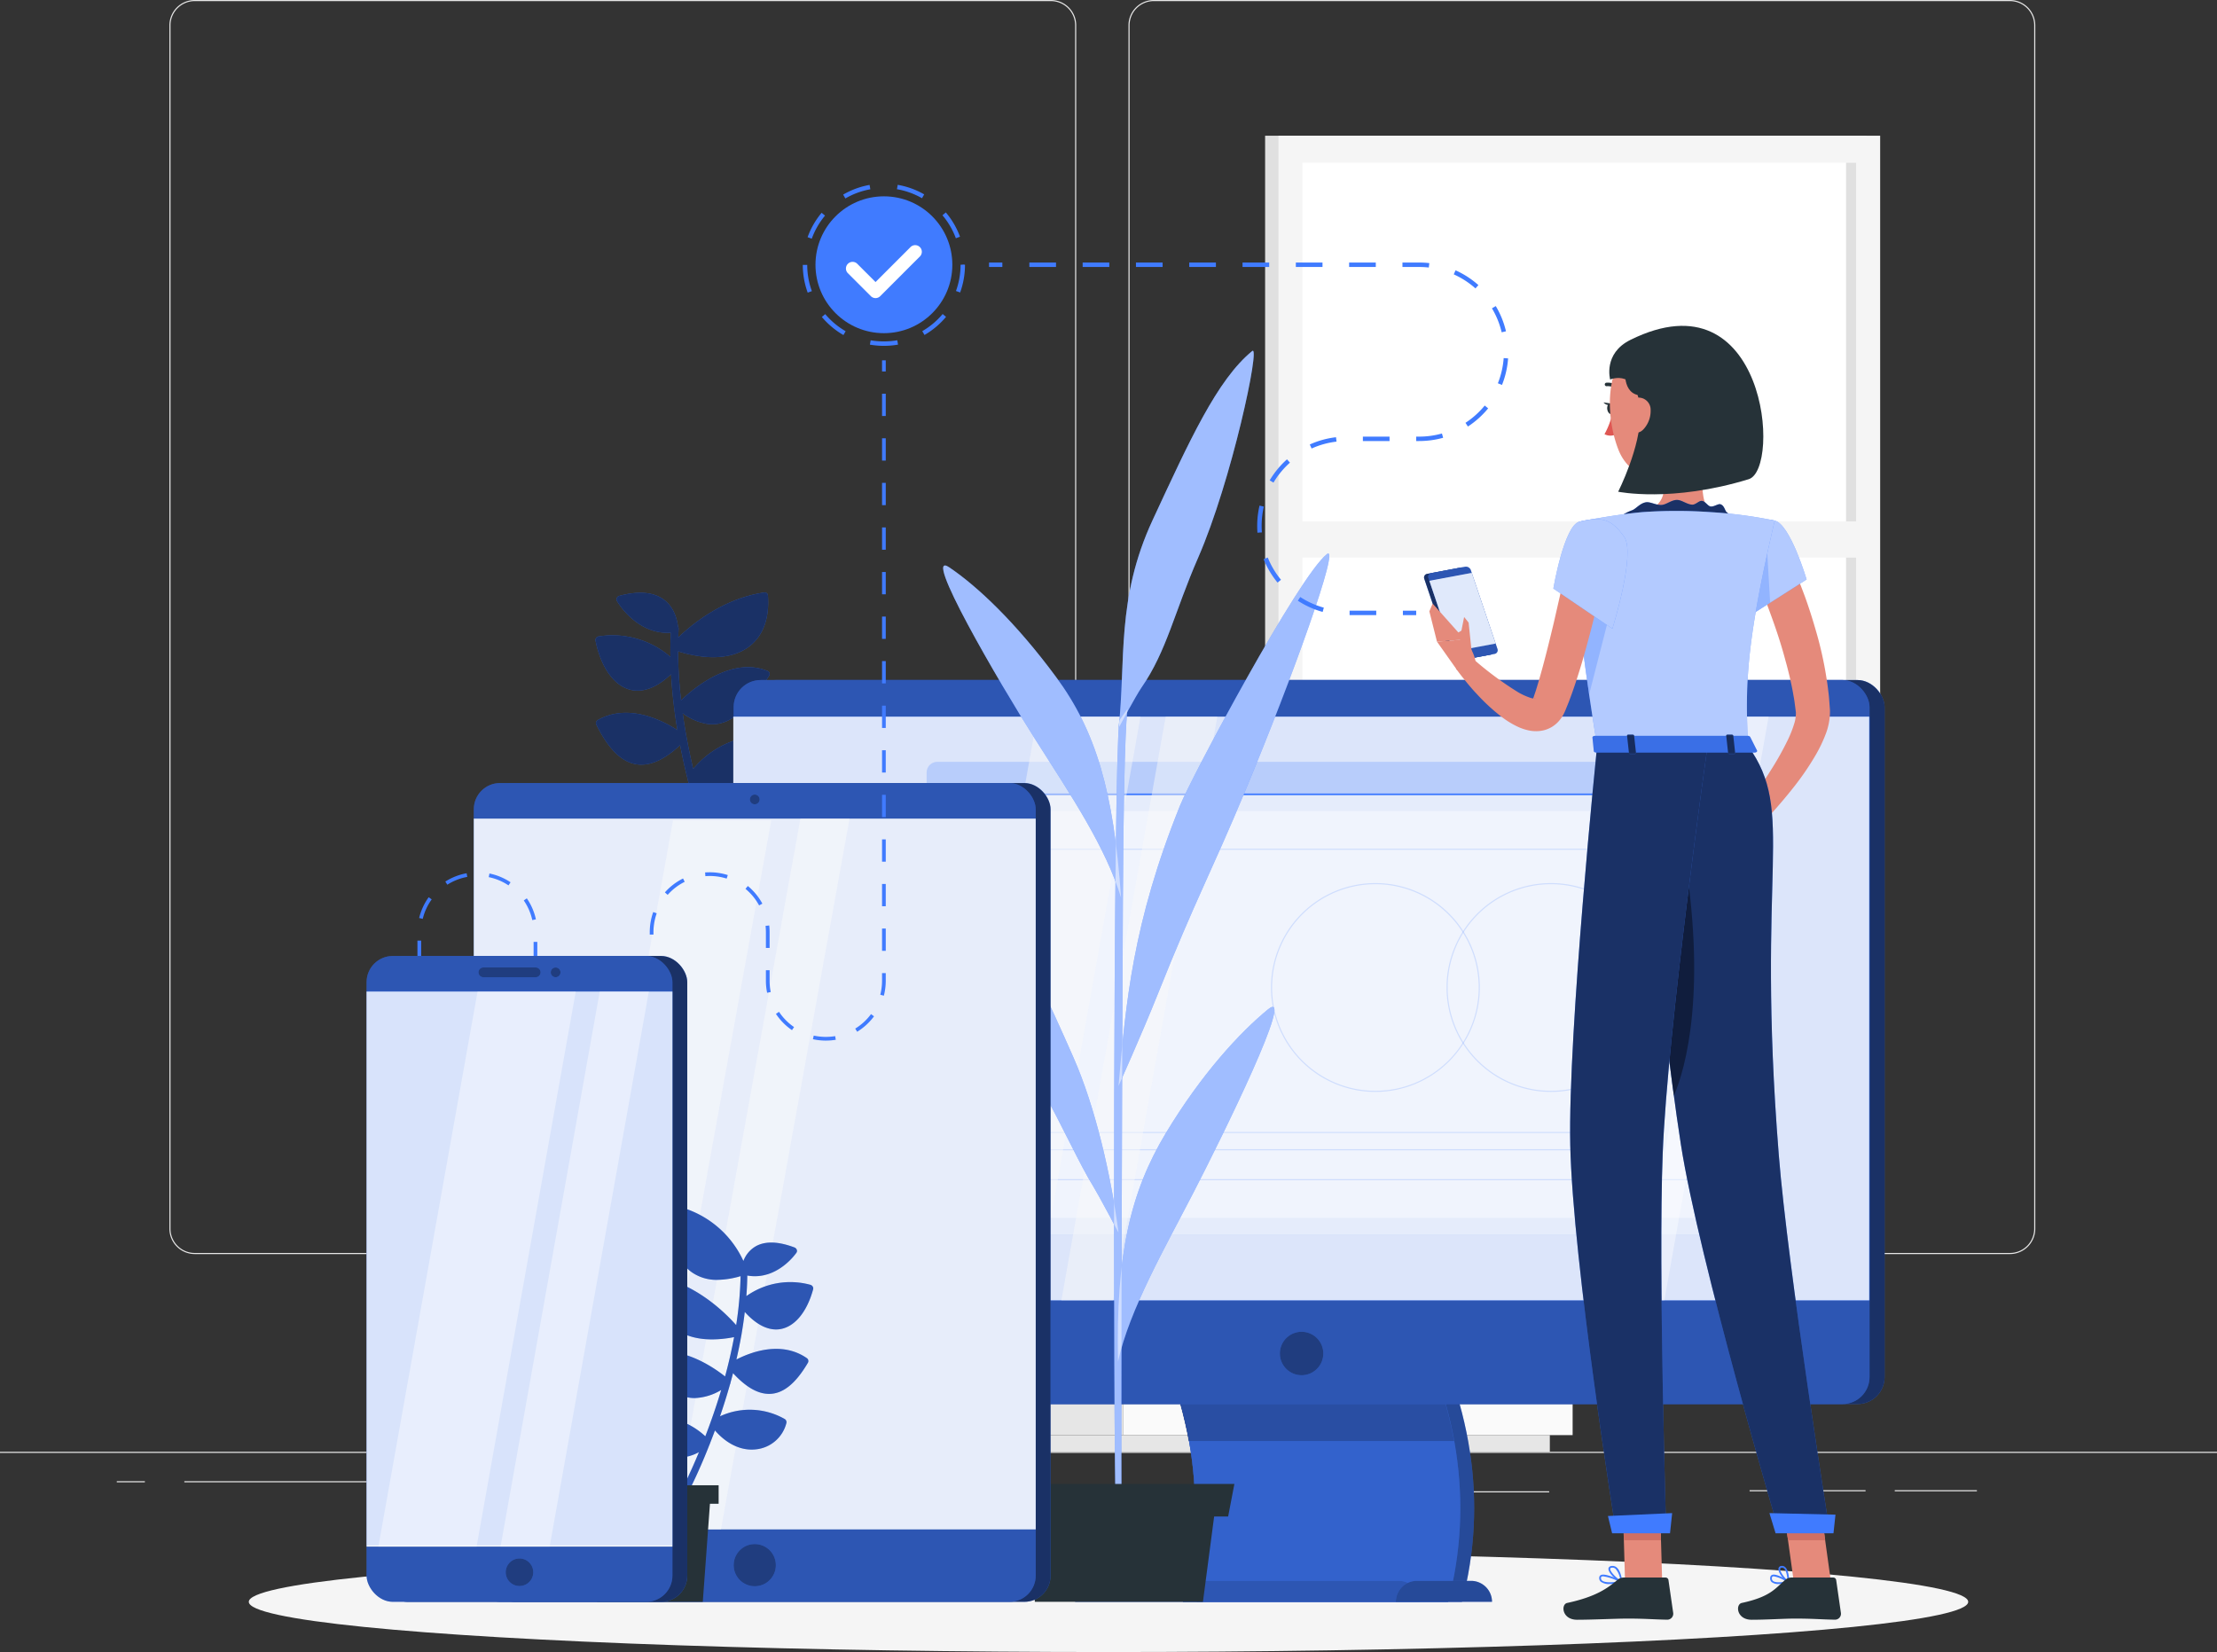 <svg xmlns="http://www.w3.org/2000/svg" width="590.354" height="439.942" viewBox="0 0 590.354 439.942">
  <rect x="0" y="0" width="590.354" height="439.942" fill="#333333" stroke="none"/>
  <defs>
    <style>
      .cls-1 {
        fill: #e6e6e6;
      }

      .cls-2 {
        fill: #e0e0e0;
      }

      .cls-3 {
        fill: #f5f5f5;
      }

      .cls-15, .cls-18, .cls-21, .cls-27, .cls-4 {
        fill: #fff;
      }

      .cls-12, .cls-14, .cls-17, .cls-24, .cls-5 {
        fill: #fafafa;
      }

      .cls-13, .cls-16, .cls-23, .cls-25, .cls-28, .cls-32, .cls-6 {
        fill: #407bff;
      }

      .cls-27, .cls-7, .cls-8 {
        opacity: 0.6;
      }

      .cls-18, .cls-19, .cls-9 {
        opacity: 0.4;
      }

      .cls-10 {
        opacity: 0.2;
      }

      .cls-11 {
        opacity: 0.3;
      }

      .cls-12 {
        opacity: 0.84;
      }

      .cls-13 {
        opacity: 0.23;
      }

      .cls-14 {
        opacity: 0.67;
      }

      .cls-15 {
        opacity: 0.41;
      }

      .cls-16 {
        opacity: 0.19;
      }

      .cls-17 {
        opacity: 0.47;
      }

      .cls-20, .cls-21 {
        opacity: 0.5;
      }

      .cls-22 {
        fill: #263238;
      }

      .cls-23, .cls-31 {
        opacity: 0.1;
      }

      .cls-24 {
        opacity: 0.48;
      }

      .cls-25 {
        opacity: 0.14;
      }

      .cls-26 {
        fill: #e58a7b;
      }

      .cls-28 {
        opacity: 0.28;
      }

      .cls-29 {
        fill: #cf6f64;
      }

      .cls-30 {
        fill: #df5753;
      }

      .cls-32 {
        opacity: 0.18;
      }
    </style>
  </defs>
  <g id="Devices" transform="translate(0 -54.953)">
    <g id="Background_complete" data-name="Background complete" transform="translate(0 54.953)">
      <g id="Group_913" data-name="Group 913">
        <g id="Group_895" data-name="Group 895">
          <g id="Group_894" data-name="Group 894">
            <g id="Group_893" data-name="Group 893">
              <rect id="Rectangle_290" data-name="Rectangle 290" class="cls-1" width="590.354" height="0.295" transform="translate(0 386.617)"/>
              <rect id="Rectangle_291" data-name="Rectangle 291" class="cls-1" width="21.875" height="0.295" transform="translate(504.546 396.838)"/>
              <rect id="Rectangle_292" data-name="Rectangle 292" class="cls-1" width="30.882" height="0.295" transform="translate(465.891 396.838)"/>
              <rect id="Rectangle_293" data-name="Rectangle 293" class="cls-1" width="22.857" height="0.295" transform="translate(389.669 397.133)"/>
              <rect id="Rectangle_294" data-name="Rectangle 294" class="cls-1" width="50.999" height="0.295" transform="translate(49.089 394.446)"/>
              <rect id="Rectangle_295" data-name="Rectangle 295" class="cls-1" width="7.477" height="0.295" transform="translate(31.099 394.446)"/>
              <rect id="Rectangle_296" data-name="Rectangle 296" class="cls-1" width="74.358" height="0.295" transform="translate(120.399 403.333)"/>
              <path id="Path_5657" data-name="Path 5657" class="cls-1" d="M272.94,388.913H44.946a6.748,6.748,0,0,1-6.739-6.739V61.691a6.747,6.747,0,0,1,6.739-6.738H272.94a6.746,6.746,0,0,1,6.738,6.738V382.173A6.747,6.747,0,0,1,272.94,388.913ZM44.946,55.248A6.451,6.451,0,0,0,38.5,61.691V382.173a6.451,6.451,0,0,0,6.444,6.444H272.94a6.451,6.451,0,0,0,6.443-6.444V61.691a6.451,6.451,0,0,0-6.443-6.443Z" transform="translate(6.904 -54.953)"/>
              <path id="Path_5658" data-name="Path 5658" class="cls-1" d="M489.236,388.913H261.243a6.747,6.747,0,0,1-6.738-6.739V61.691a6.746,6.746,0,0,1,6.738-6.738H489.236a6.747,6.747,0,0,1,6.741,6.738V382.173A6.748,6.748,0,0,1,489.236,388.913ZM261.243,55.248a6.45,6.45,0,0,0-6.443,6.443V382.173a6.451,6.451,0,0,0,6.443,6.444H489.236a6.452,6.452,0,0,0,6.445-6.444V61.691a6.452,6.452,0,0,0-6.445-6.443Z" transform="translate(45.991 -54.953)"/>
            </g>
          </g>
        </g>
        <g id="Group_912" data-name="Group 912" transform="translate(71.665 36.143)">
          <g id="Group_898" data-name="Group 898" transform="translate(265.213)">
            <g id="Group_897" data-name="Group 897">
              <g id="Group_896" data-name="Group 896">
                <rect id="Rectangle_297" data-name="Rectangle 297" class="cls-2" width="160.221" height="152.972"/>
                <rect id="Rectangle_298" data-name="Rectangle 298" class="cls-3" width="160.221" height="152.972" transform="translate(3.561)"/>
                <rect id="Rectangle_299" data-name="Rectangle 299" class="cls-4" width="138.614" height="147.439" transform="translate(157.39 7.179) rotate(90)"/>
                <rect id="Rectangle_300" data-name="Rectangle 300" class="cls-2" width="138.614" height="2.692" transform="translate(157.39 7.179) rotate(90)"/>
                <rect id="Rectangle_301" data-name="Rectangle 301" class="cls-3" width="154.934" height="9.638" transform="translate(6.204 102.709)"/>
              </g>
            </g>
          </g>
          <g id="Group_900" data-name="Group 900" transform="translate(195.734 275.915)">
            <g id="Group_899" data-name="Group 899">
              <rect id="Rectangle_302" data-name="Rectangle 302" class="cls-1" width="31.625" height="70.117" transform="translate(0 0)"/>
              <rect id="Rectangle_303" data-name="Rectangle 303" class="cls-1" width="139.226" height="4.443" transform="translate(6.072 70.117)"/>
              <rect id="Rectangle_304" data-name="Rectangle 304" class="cls-5" width="119.745" height="70.117" transform="translate(151.37 70.117) rotate(180)"/>
              <rect id="Rectangle_305" data-name="Rectangle 305" class="cls-1" width="94.878" height="22.996" transform="translate(138.937 31.626) rotate(180)"/>
              <rect id="Rectangle_306" data-name="Rectangle 306" class="cls-1" width="94.878" height="22.996" transform="translate(138.937 61.486) rotate(180)"/>
              <rect id="Rectangle_307" data-name="Rectangle 307" class="cls-5" width="31.228" height="3.154" rx="1.18" transform="translate(75.883 18.552)"/>
              <rect id="Rectangle_308" data-name="Rectangle 308" class="cls-5" width="31.228" height="3.154" rx="1.18" transform="translate(75.883 48.412)"/>
            </g>
          </g>
          <g id="Group_902" data-name="Group 902" transform="translate(265.525 191.23)">
            <path id="Path_5661" data-name="Path 5661" class="cls-5" d="M316.258,321.084s-23.759-40.956,9.2-73.558c0,0,8.6,5.607,8.47,13.145s-9.212,9.446-7.261,15.735,10.525,12.462,4.9,17.663.907,9.829.527,16.2S316.258,321.084,316.258,321.084Z" transform="translate(-281.537 -247.526)"/>
            <path id="Path_5662" data-name="Path 5662" class="cls-1" d="M285.583,299.917s.812,22.827,31.953,22.827,31.955-22.827,31.955-22.827Z" transform="translate(-285.583 -238.059)"/>
            <path id="Path_5663" data-name="Path 5663" class="cls-1" d="M322.087,323.237s9.632-46.358-31.929-66.9c0,0-6.4,8.034-3.893,15.145s11.721,6.058,11.852,12.644-6.058,15.145.922,18.306,2.239,9.615,4.609,15.54S322.087,323.237,322.087,323.237Z" transform="translate(-285.565 -245.935)"/>
          </g>
          <g id="Group_910" data-name="Group 910" transform="translate(93.125 182.913)">
            <rect id="Rectangle_317" data-name="Rectangle 317" class="cls-3" width="28.53" height="18.814" transform="translate(21.414 0)"/>
            <rect id="Rectangle_318" data-name="Rectangle 318" class="cls-2" width="21.414" height="18.814" transform="translate(21.414 18.814) rotate(180)"/>
          </g>
          <g id="Group_911" data-name="Group 911" transform="translate(63.343 172.898)">
            <rect id="Rectangle_319" data-name="Rectangle 319" class="cls-3" width="12.232" height="28.829" transform="translate(9.181 0)"/>
            <rect id="Rectangle_320" data-name="Rectangle 320" class="cls-2" width="9.181" height="28.829" transform="translate(9.181 28.829) rotate(180)"/>
          </g>
        </g>
      </g>
    </g>
    <g id="Shadow" transform="translate(66.251 468.155)">
      <g id="Group_915" data-name="Group 915">
        <ellipse id="Ellipse_113" data-name="Ellipse 113" class="cls-3" cx="228.926" cy="13.37" rx="228.926" ry="13.37"/>
      </g>
    </g>
    <g id="Plant_3" data-name="Plant 3" transform="translate(158.559 212.721)">
      <g id="Group_918" data-name="Group 918">
        <g id="Group_916" data-name="Group 916">
          <path id="Path_5676" data-name="Path 5676" class="cls-6" d="M161.315,239.641a15.31,15.31,0,0,0,4.277,1.194,12.935,12.935,0,0,0,8.649-2.007c4.055-2.616,6.512-7.209,6.115-11.43a.825.825,0,0,0-.836-.751,24.7,24.7,0,0,0-19.2,8.945c-1.111-4.723-2.089-9.717-2.8-14.853a14.885,14.885,0,0,0,6.721,2.874,9.506,9.506,0,0,0,3.026-.124c5.282-1.087,9.493-6.751,13.257-12.71a.912.912,0,0,0,.117-.734.812.812,0,0,0-.475-.533c-9.619-4-19.819,4.664-23.077,7.8a120.059,120.059,0,0,1-.8-13.061,35.757,35.757,0,0,0,6.317,1.387c5.181.609,9.54-.3,12.658-2.693,3.7-2.844,5.409-7.548,4.952-13.6a.84.84,0,0,0-.986-.757c-10.956,1.585-19.38,8.6-22.886,11.985.025-.778.048-1.557.092-2.334a.9.9,0,0,0-.158-.545c-.43-3.393-1.864-5.984-4.184-7.488-2.743-1.782-6.6-2.023-11.445-.721a1.022,1.022,0,0,0-.66.551.88.88,0,0,0,.022.812c.2.348,4.437,7.5,11.907,8.381a13.107,13.107,0,0,0,2.437.051q-.151,3.229-.094,6.473a23.543,23.543,0,0,0-19.105-5.469,1.024,1.024,0,0,0-.671.4.935.935,0,0,0-.174.736c1.488,7.31,5.092,12.226,9.64,13.151.2.041.413.076.634.1,2.348.276,5.742-.419,9.845-4.333a138.261,138.261,0,0,0,1.692,14.9c-3.965-2.56-13.07-7.245-21.174-2.7a.949.949,0,0,0-.43,1.222c3.291,6.659,6.887,10.133,10.995,10.616l.1.012c3.422.36,7.108-1.332,11.227-5.15.93,4.822,2.037,9.446,3.216,13.747-3.821-3.2-8.712-3.339-15.091-.47a1.013,1.013,0,0,0-.57.684.836.836,0,0,0,.222.8c.273.266,4.912,4.7,10.6,5.369a11.016,11.016,0,0,0,6.362-1.1,188.946,188.946,0,0,0,8.548,23.051.918.918,0,0,0,.733.515,1.075,1.075,0,0,0,.615-.116,1.05,1.05,0,0,0,.52-1.355A195.309,195.309,0,0,1,161.315,239.641Z" transform="translate(-134.292 -188.575)"/>
        </g>
        <g id="Group_917" data-name="Group 917" class="cls-7">
          <path id="Path_5677" data-name="Path 5677" d="M161.315,239.641a15.31,15.31,0,0,0,4.277,1.194,12.935,12.935,0,0,0,8.649-2.007c4.055-2.616,6.512-7.209,6.115-11.43a.825.825,0,0,0-.836-.751,24.7,24.7,0,0,0-19.2,8.945c-1.111-4.723-2.089-9.717-2.8-14.853a14.885,14.885,0,0,0,6.721,2.874,9.506,9.506,0,0,0,3.026-.124c5.282-1.087,9.493-6.751,13.257-12.71a.912.912,0,0,0,.117-.734.812.812,0,0,0-.475-.533c-9.619-4-19.819,4.664-23.077,7.8a120.059,120.059,0,0,1-.8-13.061,35.757,35.757,0,0,0,6.317,1.387c5.181.609,9.54-.3,12.658-2.693,3.7-2.844,5.409-7.548,4.952-13.6a.84.84,0,0,0-.986-.757c-10.956,1.585-19.38,8.6-22.886,11.985.025-.778.048-1.557.092-2.334a.9.9,0,0,0-.158-.545c-.43-3.393-1.864-5.984-4.184-7.488-2.743-1.782-6.6-2.023-11.445-.721a1.022,1.022,0,0,0-.66.551.88.88,0,0,0,.022.812c.2.348,4.437,7.5,11.907,8.381a13.107,13.107,0,0,0,2.437.051q-.151,3.229-.094,6.473a23.543,23.543,0,0,0-19.105-5.469,1.024,1.024,0,0,0-.671.4.935.935,0,0,0-.174.736c1.488,7.31,5.092,12.226,9.64,13.151.2.041.413.076.634.1,2.348.276,5.742-.419,9.845-4.333a138.261,138.261,0,0,0,1.692,14.9c-3.965-2.56-13.07-7.245-21.174-2.7a.949.949,0,0,0-.43,1.222c3.291,6.659,6.887,10.133,10.995,10.616l.1.012c3.422.36,7.108-1.332,11.227-5.15.93,4.822,2.037,9.446,3.216,13.747-3.821-3.2-8.712-3.339-15.091-.47a1.013,1.013,0,0,0-.57.684.836.836,0,0,0,.222.8c.273.266,4.912,4.7,10.6,5.369a11.016,11.016,0,0,0,6.362-1.1,188.946,188.946,0,0,0,8.548,23.051.918.918,0,0,0,.733.515,1.075,1.075,0,0,0,.615-.116,1.05,1.05,0,0,0,.52-1.355A195.309,195.309,0,0,1,161.315,239.641Z" transform="translate(-134.292 -188.575)"/>
        </g>
      </g>
    </g>
    <g id="Computer" transform="translate(195.259 236.05)">
      <g id="Group_928" data-name="Group 928">
        <g id="Group_919" data-name="Group 919" transform="translate(4.114)">
          <rect id="Rectangle_321" data-name="Rectangle 321" class="cls-6" width="302.469" height="192.805" rx="7.191"/>
          <rect id="Rectangle_322" data-name="Rectangle 322" class="cls-8" width="302.469" height="192.805" rx="7.191"/>
        </g>
        <g id="Group_922" data-name="Group 922" transform="translate(107.301 165.18)">
          <g id="Group_920" data-name="Group 920">
            <path id="Path_5678" data-name="Path 5678" class="cls-6" d="M342.431,428.527H271.8c6.918-26.094,2.777-54.2-12.422-80.3h70.633C345.209,374.326,349.349,402.434,342.431,428.527Z" transform="translate(-255.689 -348.232)"/>
            <path id="Path_5679" data-name="Path 5679" class="cls-6" d="M339.308,428.527H268.675c6.918-26.094,2.777-54.2-12.422-80.3h70.633C342.086,374.326,346.227,402.434,339.308,428.527Z" transform="translate(-256.253 -348.232)"/>
            <path id="Path_5680" data-name="Path 5680" class="cls-6" d="M341.715,385.707h-71.4a114.829,114.829,0,0,0-14.061-37.475h71.4A114.858,114.858,0,0,1,341.715,385.707Z" transform="translate(-256.253 -348.232)"/>
          </g>
          <g id="Group_921" data-name="Group 921" class="cls-9">
            <path id="Path_5681" data-name="Path 5681" d="M342.431,428.527H271.8c6.918-26.094,2.777-54.2-12.422-80.3h70.633C345.209,374.326,349.349,402.434,342.431,428.527Z" transform="translate(-255.689 -348.232)"/>
            <path id="Path_5682" data-name="Path 5682" d="M339.308,428.527H268.675c6.918-26.094,2.777-54.2-12.422-80.3h70.633C342.086,374.326,346.227,402.434,339.308,428.527Z" transform="translate(-256.253 -348.232)"/>
            <path id="Path_5683" data-name="Path 5683" d="M341.715,385.707h-71.4a114.829,114.829,0,0,0-14.061-37.475h71.4A114.858,114.858,0,0,1,341.715,385.707Z" transform="translate(-256.253 -348.232)"/>
          </g>
          <path id="Path_5684" data-name="Path 5684" class="cls-6" d="M339.308,428.527H268.675c6.918-26.094,2.777-54.2-12.422-80.3h70.633C342.086,374.326,346.227,402.434,339.308,428.527Z" transform="translate(-256.253 -348.232)"/>
          <path id="Path_5685" data-name="Path 5685" class="cls-10" d="M339.308,428.527H268.675c6.918-26.094,2.777-54.2-12.422-80.3h70.633C342.086,374.326,346.227,402.434,339.308,428.527Z" transform="translate(-256.253 -348.232)"/>
          <path id="Path_5686" data-name="Path 5686" class="cls-10" d="M340.9,385.707H270.181a115.549,115.549,0,0,0-13.928-37.475h70.721A115.549,115.549,0,0,1,340.9,385.707Z" transform="translate(-256.253 -348.232)"/>
        </g>
        <rect id="Rectangle_323" data-name="Rectangle 323" class="cls-6" width="302.468" height="192.805" rx="7.191" transform="translate(0.103)"/>
        <rect id="Rectangle_324" data-name="Rectangle 324" class="cls-11" width="302.468" height="192.805" rx="7.191" transform="translate(0.103)"/>
        <g id="Group_923" data-name="Group 923" transform="translate(91.032 239.891)">
          <path id="Path_5687" data-name="Path 5687" class="cls-6" d="M328.692,411.509H248.058a5.583,5.583,0,0,0-5.584,5.584h91.8A5.583,5.583,0,0,0,328.692,411.509Z" transform="translate(-242.474 -411.509)"/>
          <path id="Path_5688" data-name="Path 5688" class="cls-11" d="M328.692,411.509H248.058a5.583,5.583,0,0,0-5.584,5.584h91.8A5.583,5.583,0,0,0,328.692,411.509Z" transform="translate(-242.474 -411.509)"/>
        </g>
        <rect id="Rectangle_325" data-name="Rectangle 325" class="cls-6" width="302.468" height="155.422" transform="translate(0.103 9.757)"/>
        <rect id="Rectangle_326" data-name="Rectangle 326" class="cls-12" width="302.468" height="155.422" transform="translate(0 9.757)"/>
        <g id="Group_924" data-name="Group 924" transform="translate(50.598 21.774)">
          <rect id="Rectangle_327" data-name="Rectangle 327" class="cls-13" width="210.489" height="125.907" rx="2.838" transform="translate(0.891)"/>
          <path id="Path_5689" data-name="Path 5689" class="cls-14" d="M418.717,234.113V348.005a3.361,3.361,0,0,1-3.351,3.351H211.58a3.361,3.361,0,0,1-3.351-3.351V234.113Z" transform="translate(-208.229 -225.449)"/>
          <rect id="Rectangle_328" data-name="Rectangle 328" class="cls-15" width="209.251" height="108.333" transform="translate(0.619 13.119)"/>
          <path id="Path_5690" data-name="Path 5690" class="cls-16" d="M354.048,309.74a27.807,27.807,0,1,1,27.807-27.808A27.84,27.84,0,0,1,354.048,309.74Zm0-55.319a27.512,27.512,0,1,0,27.512,27.51A27.544,27.544,0,0,0,354.048,254.421Z" transform="translate(-186.903 -221.832)"/>
          <path id="Path_5691" data-name="Path 5691" class="cls-16" d="M314.453,309.74a27.807,27.807,0,1,1,27.806-27.808A27.839,27.839,0,0,1,314.453,309.74Zm0-55.319a27.512,27.512,0,1,0,27.511,27.51A27.543,27.543,0,0,0,314.453,254.421Z" transform="translate(-194.059 -221.832)"/>
          <path id="Path_5692" data-name="Path 5692" class="cls-16" d="M398.366,315.134H234.2a.147.147,0,0,1-.148-.148v-4.579a.148.148,0,0,1,.148-.148H398.366a.148.148,0,0,1,.148.148v4.579A.147.147,0,0,1,398.366,315.134Zm-164.014-.3H398.218v-4.284H234.351Z" transform="translate(-203.562 -211.689)"/>
          <path id="Path_5693" data-name="Path 5693" class="cls-16" d="M411.207,334.662H213.785a.148.148,0,0,1-.148-.148V246.523a.148.148,0,0,1,.148-.148H411.207a.148.148,0,0,1,.148.148v87.992A.148.148,0,0,1,411.207,334.662Zm-197.275-.3H411.06v-87.7H213.932Z" transform="translate(-207.252 -223.233)"/>
          <path id="Path_5694" data-name="Path 5694" class="cls-4" d="M378.767,230.738a1.782,1.782,0,1,0,1.782-1.782A1.781,1.781,0,0,0,378.767,230.738Z" transform="translate(-177.411 -226.381)"/>
          <circle id="Ellipse_114" data-name="Ellipse 114" class="cls-4" cx="1.782" cy="1.782" r="1.782" transform="translate(195.041 2.575)"/>
          <circle id="Ellipse_115" data-name="Ellipse 115" class="cls-4" cx="1.782" cy="1.782" r="1.782" transform="translate(188.726 2.575)"/>
          <rect id="Rectangle_329" data-name="Rectangle 329" class="cls-6" width="210.489" height="0.446" transform="translate(0 8.441)"/>
        </g>
        <path id="Path_5695" data-name="Path 5695" class="cls-17" d="M238.176,216.6,210.4,372.019h27.5L265.677,216.6Z" transform="translate(-157.238 -206.84)"/>
        <path id="Path_5696" data-name="Path 5696" class="cls-17" d="M267.151,216.6,239.377,372.019h13.751L280.9,216.6Z" transform="translate(-152.002 -206.84)"/>
        <path id="Path_5697" data-name="Path 5697" class="cls-18" d="M397.307,216.6,369.533,372.019h6.875L404.183,216.6Z" transform="translate(-128.482 -206.84)"/>
        <path id="Path_5698" data-name="Path 5698" class="cls-18" d="M387.057,216.6,359.283,372.019h6.875L393.933,216.6Z" transform="translate(-130.334 -206.84)"/>
        <g id="Group_925" data-name="Group 925" transform="translate(176.436 239.891)">
          <path id="Path_5699" data-name="Path 5699" class="cls-6" d="M334.829,411.509H320.391a5.584,5.584,0,0,0-5.584,5.584h25.606A5.583,5.583,0,0,0,334.829,411.509Z" transform="translate(-314.807 -411.509)"/>
          <path id="Path_5700" data-name="Path 5700" class="cls-19" d="M334.829,411.509H320.391a5.584,5.584,0,0,0-5.584,5.584h25.606A5.583,5.583,0,0,0,334.829,411.509Z" transform="translate(-314.807 -411.509)"/>
        </g>
        <g id="Group_927" data-name="Group 927" transform="translate(145.553 173.56)">
          <path id="Path_5701" data-name="Path 5701" class="cls-6" d="M300.218,361.114a5.784,5.784,0,1,1-5.784-5.784A5.784,5.784,0,0,1,300.218,361.114Z" transform="translate(-288.651 -355.33)"/>
          <g id="Group_926" data-name="Group 926">
            <path id="Path_5702" data-name="Path 5702" class="cls-20" d="M300.218,361.114a5.784,5.784,0,1,1-5.784-5.784A5.784,5.784,0,0,1,300.218,361.114Z" transform="translate(-288.651 -355.33)"/>
          </g>
        </g>
      </g>
    </g>
    <g id="Plant_2" data-name="Plant 2" transform="translate(251.15 148.358)">
      <g id="Group_929" data-name="Group 929">
        <path id="Path_5703" data-name="Path 5703" class="cls-6" d="M251.76,432.692c-.819-28.278-.745-200.644.893-214.8l2.229-3.086s-1.018,2.746-1.274,51.19-.575,159.5-.3,166.695Z" transform="translate(-205.747 -119.471)"/>
        <path id="Path_5704" data-name="Path 5704" class="cls-6" d="M264.87,315.7c9.461-15.731,19.785-26.911,27.266-33.017S280,316.469,272.33,331.335s-17.13,31.3-20.177,45.182C251.561,348.239,255.409,331.428,264.87,315.7Z" transform="translate(-205.595 -107.32)"/>
        <path id="Path_5705" data-name="Path 5705" class="cls-6" d="M252.3,234.473c1.929-17.881-.69-34.4,9.04-55.336s17.136-37.366,26.523-45.007c2.255-1.836-5.457,34.553-14.413,55.051-6.319,14.465-8.353,24.846-15.061,34.543C256.82,225.994,252.3,234.473,252.3,234.473Z" transform="translate(-205.557 -134.062)"/>
        <path id="Path_5706" data-name="Path 5706" class="cls-6" d="M252.259,321.578c1.965-22.064,3.737-43.314,16.4-74.71,3.086-7.653,31.639-61.121,39.091-66.906,3.655-2.838-9.115,32.69-21.576,62.633-9.343,22.45-13.213,28.851-23.6,54.877C258.478,307.727,252.259,321.578,252.259,321.578Z" transform="translate(-205.565 -125.797)"/>
        <path id="Path_5707" data-name="Path 5707" class="cls-6" d="M242.782,212.2c-10.624-14.4-20.9-24.129-28.443-29.208s13.021,30.293,22.855,45.734S256,257.565,260.088,270.958C258.126,242.779,253.406,226.6,242.782,212.2Z" transform="translate(-212.711 -125.31)"/>
        <path id="Path_5708" data-name="Path 5708" class="cls-6" d="M257.536,346.373c-2.006-15.326-6.141-33.379-12.046-46.747S230.5,265.759,223.271,258.8c-1.737-1.671,7.561,38.2,13.527,48.807s10.349,20.6,14.1,26.6C252.151,336.216,257.536,346.373,257.536,346.373Z" transform="translate(-210.842 -111.53)"/>
        <path id="Path_5709" data-name="Path 5709" class="cls-21" d="M251.76,432.692c-.819-28.278-.745-200.644.893-214.8l2.229-3.086s-1.018,2.746-1.274,51.19-.575,159.5-.3,166.695Z" transform="translate(-205.747 -119.471)"/>
        <path id="Path_5710" data-name="Path 5710" class="cls-21" d="M264.87,315.7c9.461-15.731,19.785-26.911,27.266-33.017S280,316.469,272.33,331.335s-17.13,31.3-20.177,45.182C251.561,348.239,255.409,331.428,264.87,315.7Z" transform="translate(-205.595 -107.32)"/>
        <path id="Path_5711" data-name="Path 5711" class="cls-21" d="M252.3,234.473c1.929-17.881-.69-34.4,9.04-55.336s17.136-37.366,26.523-45.007c2.255-1.836-5.457,34.553-14.413,55.051-6.319,14.465-8.353,24.846-15.061,34.543C256.82,225.994,252.3,234.473,252.3,234.473Z" transform="translate(-205.557 -134.062)"/>
        <path id="Path_5712" data-name="Path 5712" class="cls-21" d="M252.259,321.578c1.965-22.064,3.737-43.314,16.4-74.71,3.086-7.653,31.639-61.121,39.091-66.906,3.655-2.838-9.115,32.69-21.576,62.633-9.343,22.45-13.213,28.851-23.6,54.877C258.478,307.727,252.259,321.578,252.259,321.578Z" transform="translate(-205.565 -125.797)"/>
        <path id="Path_5713" data-name="Path 5713" class="cls-21" d="M242.782,212.2c-10.624-14.4-20.9-24.129-28.443-29.208s13.021,30.293,22.855,45.734S256,257.565,260.088,270.958C258.126,242.779,253.406,226.6,242.782,212.2Z" transform="translate(-212.711 -125.31)"/>
        <path id="Path_5714" data-name="Path 5714" class="cls-21" d="M257.536,346.373c-2.006-15.326-6.141-33.379-12.046-46.747S230.5,265.759,223.271,258.8c-1.737-1.671,7.561,38.2,13.527,48.807s10.349,20.6,14.1,26.6C252.151,336.216,257.536,346.373,257.536,346.373Z" transform="translate(-210.842 -111.53)"/>
      </g>
      <g id="Group_930" data-name="Group 930" transform="translate(16.048 301.771)">
        <path id="Path_5715" data-name="Path 5715" class="cls-22" d="M278.663,420.174H233.916l-3.377-25.716h51.5Z" transform="translate(-225.538 -388.778)"/>
        <path id="Path_5716" data-name="Path 5716" class="cls-22" d="M286.141,398.324H227.969l-1.666-8.677h61.5Z" transform="translate(-226.303 -389.647)"/>
      </g>
    </g>
    <g id="Ipad" transform="translate(126.167 263.481)">
      <g id="Group_935" data-name="Group 935">
        <g id="Group_931" data-name="Group 931" transform="translate(3.953)">
          <rect id="Rectangle_330" data-name="Rectangle 330" class="cls-6" width="149.627" height="218.044" rx="6.985"/>
          <rect id="Rectangle_331" data-name="Rectangle 331" class="cls-8" width="149.627" height="218.044" rx="6.985"/>
        </g>
        <g id="Group_932" data-name="Group 932">
          <rect id="Rectangle_332" data-name="Rectangle 332" class="cls-6" width="149.627" height="218.044" rx="6.985"/>
          <rect id="Rectangle_333" data-name="Rectangle 333" class="cls-11" width="149.627" height="218.044" rx="6.985"/>
        </g>
        <rect id="Rectangle_334" data-name="Rectangle 334" class="cls-5" width="149.627" height="189.272" transform="translate(0 9.479)"/>
        <rect id="Rectangle_335" data-name="Rectangle 335" class="cls-23" width="149.627" height="189.272" transform="translate(0 9.479)"/>
        <path id="Path_5717" data-name="Path 5717" class="cls-24" d="M157.03,239.985,122.789,429.257h26.154l34.241-189.272Z" transform="translate(-103.978 -230.045)"/>
        <path id="Path_5718" data-name="Path 5718" class="cls-24" d="M185.759,239.594,151.518,428.866H164.6l34.241-189.272Z" transform="translate(-98.787 -230.115)"/>
        <g id="Group_933" data-name="Group 933" transform="translate(69.195 202.658)">
          <circle id="Ellipse_116" data-name="Ellipse 116" class="cls-6" cx="5.619" cy="5.619" r="5.619"/>
          <circle id="Ellipse_117" data-name="Ellipse 117" class="cls-20" cx="5.619" cy="5.619" r="5.619"/>
        </g>
        <g id="Group_934" data-name="Group 934" transform="translate(73.515 3.064)">
          <path id="Path_5719" data-name="Path 5719" class="cls-6" d="M171.717,235.46a1.3,1.3,0,1,1-1.3-1.3A1.3,1.3,0,0,1,171.717,235.46Z" transform="translate(-169.121 -234.161)"/>
          <path id="Path_5720" data-name="Path 5720" class="cls-20" d="M171.717,235.46a1.3,1.3,0,1,1-1.3-1.3A1.3,1.3,0,0,1,171.717,235.46Z" transform="translate(-169.121 -234.161)"/>
        </g>
      </g>
    </g>
    <g id="Character" transform="translate(111.159 104.173)">
      <g id="Group_938" data-name="Group 938" transform="translate(268.046 101.687)">
        <g id="Group_936" data-name="Group 936" transform="translate(0 0.207)">
          <path id="Path_5721" data-name="Path 5721" class="cls-6" d="M329.839,207.852l9-1.684a.989.989,0,0,0,.767-1.327l-7.092-20.984a1.39,1.39,0,0,0-1.52-.9l-9,1.684a.988.988,0,0,0-.766,1.327l7.093,20.984A1.389,1.389,0,0,0,329.839,207.852Z" transform="translate(-321.168 -182.939)"/>
          <path id="Path_5722" data-name="Path 5722" class="cls-8" d="M329.839,207.852l9-1.684a.989.989,0,0,0,.767-1.327l-7.092-20.984a1.39,1.39,0,0,0-1.52-.9l-9,1.684a.988.988,0,0,0-.766,1.327l7.093,20.984A1.389,1.389,0,0,0,329.839,207.852Z" transform="translate(-321.168 -182.939)"/>
        </g>
        <g id="Group_937" data-name="Group 937" transform="translate(1.106)">
          <path id="Path_5723" data-name="Path 5723" class="cls-6" d="M330.776,207.677l9-1.684a.989.989,0,0,0,.767-1.327l-7.092-20.984a1.39,1.39,0,0,0-1.52-.9l-9,1.684a.988.988,0,0,0-.766,1.327l7.091,20.982A1.392,1.392,0,0,0,330.776,207.677Z" transform="translate(-322.105 -182.764)"/>
          <path id="Path_5724" data-name="Path 5724" class="cls-11" d="M330.776,207.677l9-1.684a.989.989,0,0,0,.767-1.327l-7.092-20.984a1.39,1.39,0,0,0-1.52-.9l-9,1.684a.988.988,0,0,0-.766,1.327l7.091,20.982A1.392,1.392,0,0,0,330.776,207.677Z" transform="translate(-322.105 -182.764)"/>
        </g>
        <path id="Path_5725" data-name="Path 5725" class="cls-5" d="M328.726,205.093l11.289-2.112-6.362-18.823-11.289,2.112Z" transform="translate(-320.952 -182.512)"/>
        <path id="Path_5726" data-name="Path 5726" class="cls-25" d="M328.726,205.093l11.289-2.112-6.362-18.823-11.289,2.112Z" transform="translate(-320.952 -182.512)"/>
      </g>
      <path id="Path_5727" data-name="Path 5727" class="cls-26" d="M322.364,193.152l.879-2.056,8.508,9.551-7.362.569Z" transform="translate(-52.905 -79.571)"/>
      <g id="Group_955" data-name="Group 955">
        <circle id="Ellipse_118" data-name="Ellipse 118" class="cls-6" cx="18.221" cy="18.221" r="18.221" transform="translate(105.991 3.063)"/>
        <path id="Path_5728" data-name="Path 5728" class="cls-6" d="M202.652,139.521a21.794,21.794,0,0,1-3.727-.32l.2-1.163a20.708,20.708,0,0,0,7.088-.008l.2,1.164A21.949,21.949,0,0,1,202.652,139.521Zm-10.776-2.876a21.639,21.639,0,0,1-5.748-4.813l.9-.762a20.45,20.45,0,0,0,5.435,4.552Zm21.587-.021-.592-1.021a20.452,20.452,0,0,0,5.427-4.56l.9.758A21.6,21.6,0,0,1,213.463,136.624Zm-31.1-11.273a21.534,21.534,0,0,1-1.309-7.381l1.181,0a20.355,20.355,0,0,0,1.237,6.977Zm40.588-.041-1.109-.4a20.37,20.37,0,0,0,1.224-6.982l.806-.059.374.046A21.561,21.561,0,0,1,222.953,125.309Zm-39.507-14.327-1.111-.4a21.51,21.51,0,0,1,3.738-6.5l.907.757A20.3,20.3,0,0,0,183.447,110.982Zm38.369-.116a20.37,20.37,0,0,0-3.57-6.121l.9-.762a21.533,21.533,0,0,1,3.776,6.474Zm-29.42-10.6-.594-1.02a21.359,21.359,0,0,1,7.038-2.583l.205,1.162A20.232,20.232,0,0,0,192.4,100.267Zm20.4-.061a20.207,20.207,0,0,0-6.666-2.4l.2-1.164a21.43,21.43,0,0,1,7.055,2.541Z" transform="translate(-78.441 -96.64)"/>
        <g id="Group_939" data-name="Group 939" transform="translate(152.208 20.694)">
          <rect id="Rectangle_336" data-name="Rectangle 336" class="cls-6" width="3.542" height="1.181" transform="translate(110.203 92.715)"/>
          <path id="Path_5729" data-name="Path 5729" class="cls-6" d="M324.522,208.062h-7.1v-1.181h7.1Zm-14.272-.855a23.652,23.652,0,0,1-6.608-2.979l.643-.989a22.509,22.509,0,0,0,6.278,2.83ZM298.24,199.4a23.755,23.755,0,0,1-3.7-6.227l1.1-.442a22.546,22.546,0,0,0,3.519,5.918Zm-5.349-13.285q-.069-.9-.068-1.822a23.918,23.918,0,0,1,.618-5.4l1.15.268a22.709,22.709,0,0,0-.587,5.136c0,.583.022,1.159.065,1.731Zm4.269-13.346-1.014-.6a23.8,23.8,0,0,1,4.607-5.594l.786.88A22.649,22.649,0,0,0,297.16,172.768Zm10.151-9.074-.488-1.076a23.584,23.584,0,0,1,6.985-1.933l.137,1.172A22.4,22.4,0,0,0,307.311,163.694Zm28.622-1.989h-.775v-1.181h.775a22.631,22.631,0,0,0,6.084-.829l.316,1.137A23.821,23.821,0,0,1,335.933,161.7Zm-7.871,0h-7.1v-1.181h7.1Zm20.87-3.868-.646-.988a22.721,22.721,0,0,0,5.124-4.6l.913.749A23.87,23.87,0,0,1,348.932,157.837Zm9.077-11.08-1.1-.438a22.505,22.505,0,0,0,1.546-6.71l1.178.086A23.63,23.63,0,0,1,358.009,146.757Zm-.089-14.015a22.422,22.422,0,0,0-2.588-6.381l1.015-.606a23.61,23.61,0,0,1,2.72,6.717Zm-6.979-11.687a22.605,22.605,0,0,0-5.781-3.742l.482-1.078a23.752,23.752,0,0,1,6.083,3.938Zm-12.421-5.562a22.889,22.889,0,0,0-2.574-.145H331.5v-1.181h4.435a22.254,22.254,0,0,1,2.722.153Zm-14.119-.145h-7.1v-1.181h7.1Zm-14.191,0h-7.1v-1.181h7.1Zm-14.193,0h-7.1v-1.181h7.1Zm-14.191,0h-7.1v-1.181h7.1Zm-14.193,0h-7.1v-1.181h7.1Zm-14.192,0h-7.1v-1.181h7.1Zm-14.192,0h-7.1v-1.181h7.1Z" transform="translate(-221.415 -114.166)"/>
          <rect id="Rectangle_337" data-name="Rectangle 337" class="cls-6" width="3.542" height="1.181"/>
        </g>
        <g id="Group_940" data-name="Group 940" transform="translate(0 46.737)">
          <rect id="Rectangle_338" data-name="Rectangle 338" class="cls-6" width="0.988" height="2.963" transform="translate(123.717)"/>
          <path id="Path_5730" data-name="Path 5730" class="cls-6" d="M95.134,330.925h-.988v-5.933h.988Zm0-11.867h-.988v-5.934h.988Zm107.758-3.038a16.045,16.045,0,0,1-3.432-.37l.213-.965a15.237,15.237,0,0,0,5.708.143l.163.973A16.149,16.149,0,0,1,202.893,316.02Zm-60.852-.028-.061-.987a14.865,14.865,0,0,0,5.523-1.436l.426.89A15.844,15.844,0,0,1,142.04,315.991Zm-6.035-.779a15.9,15.9,0,0,1-5.3-2.987l.64-.751a14.912,14.912,0,0,0,4.973,2.8Zm75.236-1.548-.518-.842a14.962,14.962,0,0,0,4.208-3.859l.793.588A15.97,15.97,0,0,1,211.242,313.664Zm-17.363-.432a15.952,15.952,0,0,1-4.274-4.33l.822-.549a14.959,14.959,0,0,0,4.01,4.064Zm-41.065-2.4-.729-.667a14.906,14.906,0,0,0,2.981-4.869l.926.346A15.9,15.9,0,0,1,152.813,310.83ZM126.9,307.476a15.787,15.787,0,0,1-1.745-5.829l.984-.1a14.8,14.8,0,0,0,1.635,5.467Zm-31.765-.286h-.988v-5.935h.988Zm123.212-3.131-.956-.247a15.037,15.037,0,0,0,.473-3.75v-2.017h.988v2.017A16.006,16.006,0,0,1,218.346,304.059Zm-31.086-.775a15.919,15.919,0,0,1-.326-3.222v-2.789h.988v2.789a15,15,0,0,0,.3,3.024Zm-30.267-3.635h-.987v-5.933h.987Zm-30.929-3.981h-.988v-5.934h.988Zm-30.93-.346h-.988v-5.934h.988Zm123.717-3.212h-.988v-5.933h.988Zm-30.929-.77h-.988v-4.182a15.289,15.289,0,0,0-.094-1.693l.981-.11a16.109,16.109,0,0,1,.1,1.8Zm-30.93-3.56h-.987v-.622a15.913,15.913,0,0,1,.927-5.373l.93.332a14.928,14.928,0,0,0-.87,5.042Zm-32.265-3.848a14.85,14.85,0,0,0-2.271-5.236l.814-.558a15.81,15.81,0,0,1,2.422,5.584ZM95.558,283.6l-.96-.233a15.812,15.812,0,0,1,2.546-5.527l.8.576A14.851,14.851,0,0,0,95.558,283.6Zm123.293-3.361h-.988v-5.934h.988Zm-33.723-.222a14.974,14.974,0,0,0-3.631-4.408l.63-.762a15.96,15.96,0,0,1,3.868,4.7Zm-24.352-2.81-.738-.658a15.926,15.926,0,0,1,4.835-3.7l.439.886A14.918,14.918,0,0,0,160.776,277.211Zm-42.384-2.523a14.79,14.79,0,0,0-5.267-2.195l.2-.968a15.762,15.762,0,0,1,5.617,2.34Zm-16.291-.182-.529-.835a15.825,15.825,0,0,1,5.669-2.214l.176.971A14.85,14.85,0,0,0,102.1,274.506Zm74.386-1.625a14.92,14.92,0,0,0-4.511-.694c-.434,0-.777.015-1.159.044l-.074-.985c.4-.031.811-.046,1.223-.046h.011a15.9,15.9,0,0,1,4.81.74Zm42.365-4.507h-.988V262.44h.988Zm0-11.867h-.988v-5.934h.988Zm0-11.869h-.988V238.7h.988Zm0-11.868h-.988v-5.934h.988Zm0-11.868h-.988v-5.934h.988Zm0-11.867h-.988V203.1h.988Zm0-11.868h-.988v-5.934h.988Zm0-11.868h-.988v-5.933h.988Zm0-11.867h-.988V167.5h.988Zm0-11.868h-.988v-5.934h.988Zm0-11.868h-.988v-5.934h.988Z" transform="translate(-94.146 -134.862)"/>
          <rect id="Rectangle_339" data-name="Rectangle 339" class="cls-6" width="0.988" height="2.963" transform="translate(0.001 202.121)"/>
        </g>
        <path id="Path_5731" data-name="Path 5731" class="cls-4" d="M198.681,124.359a1.766,1.766,0,0,1-1.252-.52l-6.187-6.187a1.771,1.771,0,0,1,2.5-2.5l4.934,4.934,9.383-9.382a1.771,1.771,0,0,1,2.5,2.5l-10.635,10.635A1.767,1.767,0,0,1,198.681,124.359Z" transform="translate(-76.694 -94.193)"/>
        <g id="Group_954" data-name="Group 954" transform="translate(271.484 37.556)">
          <path id="Path_5732" data-name="Path 5732" class="cls-26" d="M388.487,152.11c-1.15,5.868-3.75,17.754.357,21.671,0,0-1.6,5.953-12.51,5.953-11.99,0-5.73-5.952-5.73-5.952,6.545-1.563,6.376-6.418,5.235-10.978Z" transform="translate(-315.967 -124.172)"/>
          <g id="Group_943" data-name="Group 943" transform="translate(48.642 46.357)">
            <g id="Group_941" data-name="Group 941">
              <path id="Path_5733" data-name="Path 5733" class="cls-6" d="M365.276,172.976c.03-.887,1.352-1.793,3.31-2.508,1.056-.386,2.083-1.861,3.671-2.126,1.209-.2,2.709.808,4.215.7,1.265-.09,2.587-1.322,4.055-1.332,1.293-.008,2.64,1.2,4.086,1.261.9.039,1.8-1.083,2.546-1.012.916.085,1.573,1.361,2.292,1.485.956.164,2.028-.788,2.684-.576,1.04.334,1.181,1.731,1.641,2.108,1.32,1.084,2.38,2.1,1.162,2.286-2.912.455-3.032-1.2-5.978-1.23s-2.957,1.152-5.9,1.124-2.935-1.21-5.883-1.239-2.909.815-5.843,1.12A15.707,15.707,0,0,1,365.276,172.976Z" transform="translate(-365.276 -167.71)"/>
            </g>
            <g id="Group_942" data-name="Group 942" class="cls-7">
              <path id="Path_5734" data-name="Path 5734" d="M365.276,172.976c.03-.887,1.352-1.793,3.31-2.508,1.056-.386,2.083-1.861,3.671-2.126,1.209-.2,2.709.808,4.215.7,1.265-.09,2.587-1.322,4.055-1.332,1.293-.008,2.64,1.2,4.086,1.261.9.039,1.8-1.083,2.546-1.012.916.085,1.573,1.361,2.292,1.485.956.164,2.028-.788,2.684-.576,1.04.334,1.181,1.731,1.641,2.108,1.32,1.084,2.38,2.1,1.162,2.286-2.912.455-3.032-1.2-5.978-1.23s-2.957,1.152-5.9,1.124-2.935-1.21-5.883-1.239-2.909.815-5.843,1.12A15.707,15.707,0,0,1,365.276,172.976Z" transform="translate(-365.276 -167.71)"/>
            </g>
          </g>
          <path id="Path_5735" data-name="Path 5735" class="cls-26" d="M406.149,181.229c1.537,3.25,2.74,6.357,3.952,9.589,1.174,3.215,2.194,6.488,3.139,9.793a99.091,99.091,0,0,1,2.338,10.1c.293,1.718.58,3.434.775,5.183.115.867.221,1.737.277,2.624l.207,2.717a16.783,16.783,0,0,1-1.211,6.572,37.989,37.989,0,0,1-2.412,5.073,72.953,72.953,0,0,1-5.882,8.684,132.153,132.153,0,0,1-13.763,14.993l-3.673-3.405c1.949-2.573,3.933-5.22,5.8-7.885,1.9-2.646,3.73-5.336,5.419-8.065a78.65,78.65,0,0,0,4.589-8.218,29.174,29.174,0,0,0,1.577-4.03,8.9,8.9,0,0,0,.476-3.17l-.293-2.233c-.086-.766-.222-1.536-.365-2.307-.249-1.538-.592-3.078-.933-4.615-.371-1.536-.744-3.073-1.185-4.6-.4-1.535-.848-3.066-1.318-4.593-.94-3.053-2.007-6.078-3.125-9.087-1.09-2.987-2.35-6.045-3.55-8.835Z" transform="translate(-312.186 -118.91)"/>
          <g id="Group_944" data-name="Group 944" transform="translate(78.686 51.707)">
            <path id="Path_5736" data-name="Path 5736" class="cls-6" d="M401.969,172.39c4.108.9,8.5,15.681,8.5,15.681l-16.18,10.323s-5.075-11.852-3.111-16.957C393.219,176.12,397.113,171.326,401.969,172.39Z" transform="translate(-390.723 -172.241)"/>
            <path id="Path_5737" data-name="Path 5737" class="cls-27" d="M401.969,172.39c4.108.9,8.5,15.681,8.5,15.681l-16.18,10.323s-5.075-11.852-3.111-16.957C393.219,176.12,397.113,171.326,401.969,172.39Z" transform="translate(-390.723 -172.241)"/>
          </g>
          <path id="Path_5738" data-name="Path 5738" class="cls-28" d="M399.236,176.63,393.71,197.5c.024.059.035.094.035.094l6.47-4.132Z" transform="translate(-311.496 -119.741)"/>
          <g id="Group_945" data-name="Group 945" transform="translate(36.744 49.279)">
            <path id="Path_5739" data-name="Path 5739" class="cls-6" d="M356.375,173.048s-4.711,1.66,4.726,59.691h40.167c-.674-16.348-.693-26.428,7.121-59.978a118.631,118.631,0,0,0-17.056-2.247,127.624,127.624,0,0,0-18.24,0C365.259,171.23,356.375,173.048,356.375,173.048Z" transform="translate(-355.199 -170.184)"/>
            <path id="Path_5740" data-name="Path 5740" class="cls-27" d="M356.375,173.048s-4.711,1.66,4.726,59.691h40.167c-.674-16.348-.693-26.428,7.121-59.978a118.631,118.631,0,0,0-17.056-2.247,127.624,127.624,0,0,0-18.24,0C365.259,171.23,356.375,173.048,356.375,173.048Z" transform="translate(-355.199 -170.184)"/>
          </g>
          <path id="Path_5741" data-name="Path 5741" class="cls-26" d="M392.966,241.465l-9.564-2.882,3.987,9.233s6.323.606,8.6-2.816Z" transform="translate(-313.359 -108.545)"/>
          <path id="Path_5742" data-name="Path 5742" class="cls-26" d="M376.84,241.6l3.757,7.549,7.979-1.334-3.988-9.233Z" transform="translate(-314.545 -108.545)"/>
          <path id="Path_5743" data-name="Path 5743" class="cls-26" d="M414.931,415.234h-9.89l-3.18-22.9h9.89Z" transform="translate(-310.023 -80.762)"/>
          <path id="Path_5744" data-name="Path 5744" class="cls-26" d="M376.488,415.234H366.6l-.66-22.9h9.89Z" transform="translate(-316.515 -80.762)"/>
          <g id="Group_946" data-name="Group 946" transform="translate(49.425 311.575)">
            <path id="Path_5745" data-name="Path 5745" class="cls-29" d="M365.939,392.336l.338,11.805h9.894l-.339-11.805Z" transform="translate(-365.939 -392.336)"/>
            <path id="Path_5746" data-name="Path 5746" class="cls-29" d="M411.755,392.336h-9.894l1.644,11.805H413.4Z" transform="translate(-359.448 -392.336)"/>
          </g>
          <g id="Group_949" data-name="Group 949" transform="translate(35.455 111.833)">
            <g id="Group_947" data-name="Group 947" transform="translate(17.798)">
              <path id="Path_5747" data-name="Path 5747" class="cls-6" d="M369.182,223.165s5.739,67.88,11.695,106.136c4.81,30.9,26.144,103.124,26.144,103.124h13.487s-11.116-69.753-13.558-100.314c-6.179-77.333,4.658-91.02-8.209-108.946Z" transform="translate(-369.182 -223.165)"/>
              <path id="Path_5748" data-name="Path 5748" class="cls-8" d="M369.182,223.165s5.739,67.88,11.695,106.136c4.81,30.9,26.144,103.124,26.144,103.124h13.487s-11.116-69.753-13.558-100.314c-6.179-77.333,4.658-91.02-8.209-108.946Z" transform="translate(-369.182 -223.165)"/>
            </g>
            <path id="Path_5749" data-name="Path 5749" class="cls-19" d="M380.393,245.78s-5.526,17.215-5.443,42.045c.956,8.395,1.972,16.731,3.011,24.452C381.125,305.016,386.945,284.085,380.393,245.78Z" transform="translate(-350.341 -219.078)"/>
            <g id="Group_948" data-name="Group 948">
              <path id="Path_5750" data-name="Path 5750" class="cls-6" d="M361.3,223.165s-7.8,76.184-7.153,106.344c.674,31.37,12.17,102.916,12.17,102.916h13.373s-2.116-69.713-.934-100.522c1.289-33.588,11.957-108.738,11.957-108.738Z" transform="translate(-354.108 -223.165)"/>
              <path id="Path_5751" data-name="Path 5751" class="cls-8" d="M361.3,223.165s-7.8,76.184-7.153,106.344c.674,31.37,12.17,102.916,12.17,102.916h13.373s-2.116-69.713-.934-100.522c1.289-33.588,11.957-108.738,11.957-108.738Z" transform="translate(-354.108 -223.165)"/>
            </g>
          </g>
          <path id="Path_5752" data-name="Path 5752" class="cls-6" d="M401.519,412.605a2.832,2.832,0,0,1-1.886-.516,1.336,1.336,0,0,1-.387-1.245.8.8,0,0,1,.466-.658c1.15-.517,4.153,1.417,4.493,1.64a.235.235,0,0,1-.074.424A12.1,12.1,0,0,1,401.519,412.605ZM400.2,410.56a.721.721,0,0,0-.3.053.331.331,0,0,0-.2.3.879.879,0,0,0,.24.834c.5.457,1.794.517,3.517.174A8.7,8.7,0,0,0,400.2,410.56Z" transform="translate(-310.499 -77.551)"/>
          <path id="Path_5753" data-name="Path 5753" class="cls-6" d="M403.74,412.612a.239.239,0,0,1-.116-.031c-.943-.536-2.74-2.668-2.518-3.784a.817.817,0,0,1,.788-.653,1.208,1.208,0,0,1,.992.313c1.076.953,1.089,3.8,1.089,3.92a.234.234,0,0,1-.234.235Zm-1.683-4.01a.847.847,0,0,0-.107.007c-.3.035-.361.169-.385.28-.135.679.986,2.282,1.926,3.033-.054-.948-.274-2.548-.915-3.115A.764.764,0,0,0,402.058,408.6Z" transform="translate(-310.163 -77.906)"/>
          <path id="Path_5754" data-name="Path 5754" class="cls-6" d="M363.5,412.607a3.713,3.713,0,0,1-2.4-.609,1.3,1.3,0,0,1-.422-1.141.748.748,0,0,1,.4-.622c1.217-.665,5.154,1.348,5.6,1.581a.234.234,0,0,1-.063.437A16.805,16.805,0,0,1,363.5,412.607Zm-1.762-2.047a.937.937,0,0,0-.437.085.293.293,0,0,0-.156.254.845.845,0,0,0,.27.751c.6.541,2.229.634,4.418.27A12.707,12.707,0,0,0,361.735,410.559Z" transform="translate(-317.467 -77.551)"/>
          <path id="Path_5755" data-name="Path 5755" class="cls-6" d="M366.187,412.612a.235.235,0,0,1-.1-.021c-1.178-.533-3.51-2.666-3.326-3.785.043-.266.23-.6.878-.661a1.693,1.693,0,0,1,1.3.4c1.243,1.035,1.472,3.7,1.481,3.811a.233.233,0,0,1-.233.253Zm-2.357-4.01c-.046,0-.092,0-.141.007-.427.044-.455.215-.464.272-.11.672,1.472,2.35,2.674,3.078a5.44,5.44,0,0,0-1.26-3.051A1.226,1.226,0,0,0,363.831,408.6Z" transform="translate(-317.09 -77.906)"/>
          <path id="Path_5756" data-name="Path 5756" class="cls-22" d="M365.991,143.667a.469.469,0,0,1-.416-.152,3.715,3.715,0,0,0-3.122-1.312.469.469,0,0,1-.141-.927,4.655,4.655,0,0,1,3.96,1.614.466.466,0,0,1-.037.661A.457.457,0,0,1,365.991,143.667Z" transform="translate(-317.241 -126.134)"/>
          <path id="Path_5757" data-name="Path 5757" class="cls-30" d="M363.953,148.273a21.285,21.285,0,0,1-2.091,5.443,3.429,3.429,0,0,0,2.89.125Z" transform="translate(-317.251 -124.865)"/>
          <path id="Path_5758" data-name="Path 5758" class="cls-22" d="M364.356,147.237c.113.79-.214,1.49-.73,1.564s-1.026-.507-1.139-1.3.214-1.49.73-1.563S364.243,146.447,364.356,147.237Z" transform="translate(-317.142 -125.287)"/>
          <path id="Path_5759" data-name="Path 5759" class="cls-22" d="M363.6,145.992l-1.975-.275S362.814,147.059,363.6,145.992Z" transform="translate(-317.294 -125.327)"/>
          <path id="Path_5760" data-name="Path 5760" class="cls-22" d="M406.213,410.759h11.112a.782.782,0,0,1,.789.675l1.266,8.79a1.589,1.589,0,0,1-1.586,1.759c-3.873-.067-5.739-.294-10.626-.294-3.006,0-7.4.312-11.548.312-4.06,0-4.372-4.1-2.644-4.476,7.75-1.667,8.975-3.966,11.585-6.159A2.582,2.582,0,0,1,406.213,410.759Z" transform="translate(-311.809 -77.432)"/>
          <path id="Path_5761" data-name="Path 5761" class="cls-22" d="M368.668,410.759h11.11a.782.782,0,0,1,.789.675l1.267,8.79a1.589,1.589,0,0,1-1.586,1.759c-3.874-.067-5.741-.294-10.628-.294-3,0-9.224.312-13.374.312-4.06,0-4.373-4.1-2.645-4.476,7.751-1.667,10.8-3.966,13.413-6.159A2.58,2.58,0,0,1,368.668,410.759Z" transform="translate(-318.924 -77.432)"/>
          <path id="Path_5762" data-name="Path 5762" class="cls-28" d="M355.21,180.55v.236c.118,6.6,1.027,17.7,3.766,36.389l5.6-21.9Z" transform="translate(-318.453 -119.032)"/>
          <path id="Path_5763" data-name="Path 5763" class="cls-26" d="M368.008,183.735c-1.118,5.613-2.4,11.1-3.854,16.614-1.435,5.512-3,10.986-4.96,16.489l-.764,2.067-.842,2.085a12.307,12.307,0,0,1-.668,1.431,9.124,9.124,0,0,1-1.194,1.692,7.836,7.836,0,0,1-4.032,2.425,9.033,9.033,0,0,1-3.939.026,13.423,13.423,0,0,1-2.869-.949,23.689,23.689,0,0,1-4.3-2.609,51.844,51.844,0,0,1-6.644-6.108c-1.012-1.059-1.958-2.17-2.877-3.3s-1.809-2.243-2.681-3.475l3.748-3.324a88.11,88.11,0,0,0,12.812,9.615,17.39,17.39,0,0,0,3.091,1.418c.91.344,1.726.246,1.4.187a1.092,1.092,0,0,0-.525.215c-.041.018-.04.021-.024-.054s.028-.111.163-.5l.627-1.864.582-1.927c1.534-5.18,2.85-10.577,4.144-15.966l3.7-16.244Z" transform="translate(-323.301 -118.828)"/>
          <path id="Path_5764" data-name="Path 5764" class="cls-26" d="M329.49,207.41l-5.411-7.655,7.362-.569s4.154,4.8,2.681,8.643Z" transform="translate(-324.079 -115.665)"/>
          <path id="Path_5765" data-name="Path 5765" class="cls-26" d="M328.282,198.7l1.551-.963.722-3.619,1.195,1.489.883,8.514Z" transform="translate(-323.32 -116.58)"/>
          <path id="Path_5766" data-name="Path 5766" class="cls-26" d="M390.407,143.428c.8,9.783,1.341,13.906-2.843,19.587-6.293,8.545-18.483,7.383-22.186-1.966-3.333-8.414-4.075-23,4.863-28.22A13.388,13.388,0,0,1,390.407,143.428Z" transform="translate(-317.032 -127.998)"/>
          <path id="Path_5767" data-name="Path 5767" class="cls-22" d="M368.577,132.179c-7.338,3.631-5.405,10.556-5.405,10.556s7.686-3.318,8,9c.223,8.885-5.866,20.881-5.866,20.881s14.251,2.953,34.754-3.33C408.751,166.625,404.815,114.248,368.577,132.179Z" transform="translate(-317.056 -128.448)"/>
          <path id="Path_5768" data-name="Path 5768" class="cls-22" d="M367.2,136.224c-1.391,3.352-1.034,9.99,4.457,9.273s3.887-6.242,3.887-6.242Z" transform="translate(-316.412 -127.042)"/>
          <path id="Path_5769" data-name="Path 5769" class="cls-26" d="M373.281,147.95a7.175,7.175,0,0,1-1.917,5.133c-1.729,1.828-3.882.594-4.482-1.713-.54-2.076-.292-5.528,1.964-6.5A3.222,3.222,0,0,1,373.281,147.95Z" transform="translate(-316.388 -125.528)"/>
          <path id="Path_5770" data-name="Path 5770" class="cls-6" d="M416.115,401.6H400.7l-1.642-5.374,17.589.411Z" transform="translate(-310.53 -80.059)"/>
          <g id="Group_950" data-name="Group 950" transform="translate(50.613 108.856)">
            <path id="Path_5771" data-name="Path 5771" class="cls-6" d="M390.243,225.812h1.09c.216,0,.381-.112.367-.249l-.511-4.671c-.015-.137-.2-.249-.422-.249h-1.09c-.217,0-.383.112-.367.249l.511,4.671C389.836,225.7,390.026,225.812,390.243,225.812Z" transform="translate(-362.904 -220.643)"/>
            <path id="Path_5772" data-name="Path 5772" class="cls-6" d="M367.879,225.812h1.09c.216,0,.381-.112.367-.249l-.511-4.671c-.015-.137-.2-.249-.422-.249h-1.09c-.216,0-.381.112-.367.249l.511,4.671C367.473,225.7,367.662,225.812,367.879,225.812Z" transform="translate(-366.945 -220.643)"/>
          </g>
          <path id="Path_5773" data-name="Path 5773" class="cls-6" d="M379.169,401.6H363.752l-1.113-4.6,17.1-.771Z" transform="translate(-317.111 -80.059)"/>
          <g id="Group_951" data-name="Group 951" transform="translate(41.399 109.175)">
            <path id="Path_5774" data-name="Path 5774" class="cls-6" d="M401.158,221.215l1.811,3.6c.141.279-.19.563-.654.563H360.191c-.362,0-.662-.177-.685-.4l-.362-3.6c-.025-.249.288-.46.685-.46H400.5A.728.728,0,0,1,401.158,221.215Z" transform="translate(-359.142 -220.913)"/>
            <path id="Path_5775" data-name="Path 5775" class="cls-31" d="M401.158,221.215l1.811,3.6c.141.279-.19.563-.654.563H360.191c-.362,0-.662-.177-.685-.4l-.362-3.6c-.025-.249.288-.46.685-.46H400.5A.728.728,0,0,1,401.158,221.215Z" transform="translate(-359.142 -220.913)"/>
          </g>
          <g id="Group_952" data-name="Group 952" transform="translate(50.613 108.856)">
            <path id="Path_5776" data-name="Path 5776" class="cls-8" d="M390.243,225.812h1.09c.216,0,.381-.112.367-.249l-.511-4.671c-.015-.137-.2-.249-.422-.249h-1.09c-.217,0-.383.112-.367.249l.511,4.671C389.836,225.7,390.026,225.812,390.243,225.812Z" transform="translate(-362.904 -220.643)"/>
            <path id="Path_5777" data-name="Path 5777" class="cls-8" d="M367.879,225.812h1.09c.216,0,.381-.112.367-.249l-.511-4.671c-.015-.137-.2-.249-.422-.249h-1.09c-.216,0-.381.112-.367.249l.511,4.671C367.473,225.7,367.662,225.812,367.879,225.812Z" transform="translate(-366.945 -220.643)"/>
          </g>
          <g id="Group_953" data-name="Group 953" transform="translate(30.992 51.466)">
            <path id="Path_5778" data-name="Path 5778" class="cls-6" d="M357.255,172.714c-4.076,1.038-6.927,17.812-6.927,17.812l15.723,10.692s6.278-19.976,3.143-24.457C365.929,172.094,363.2,171.2,357.255,172.714Z" transform="translate(-350.328 -172.037)"/>
            <path id="Path_5779" data-name="Path 5779" class="cls-27" d="M357.255,172.714c-4.076,1.038-6.927,17.812-6.927,17.812l15.723,10.692s6.278-19.976,3.143-24.457C365.929,172.094,363.2,171.2,357.255,172.714Z" transform="translate(-350.328 -172.037)"/>
          </g>
        </g>
      </g>
    </g>
    <g id="Plant_1" data-name="Plant 1" transform="translate(126.536 375.803)">
      <g id="Group_959" data-name="Group 959">
        <g id="Group_956" data-name="Group 956" transform="translate(42.405)">
          <path id="Path_5780" data-name="Path 5780" class="cls-6" d="M171.631,361.095a.945.945,0,0,0,0-.116q.492-2.85.839-5.754c3.343,3.722,6.252,4.661,8.33,4.661.23,0,.451-.012.661-.032,4.069-.4,7.512-4.39,9.213-10.68a.923.923,0,0,0-.125-.727,1.06,1.06,0,0,0-.625-.458A20.227,20.227,0,0,0,172.89,351q.207-2.731.249-5.473a11.7,11.7,0,0,0,2,.179c6.724,0,10.9-5.99,11.1-6.28a.838.838,0,0,0,.07-.782,1.054,1.054,0,0,0-.607-.6c-4.206-1.587-7.616-1.724-10.136-.407a7.557,7.557,0,0,0-3.464,4.011,26.251,26.251,0,0,0-19.384-14.938.808.808,0,0,0-.694.17.778.778,0,0,0-.26.649c.427,6.1,1.561,13.563,6.591,17.121a11.513,11.513,0,0,0,6.846,2.024,22.59,22.59,0,0,0,6.149-.986,97.4,97.4,0,0,1-1.177,13.035c-2.8-3.167-9.919-10.227-19.642-12.658a.774.774,0,0,0-1,.632c-.721,5.249.528,9.513,3.608,12.33,2.54,2.321,6.2,3.506,10.644,3.506a30.7,30.7,0,0,0,5.837-.61c-.666,3.593-1.484,7.1-2.4,10.475-3.06-2.432-11.9-8.579-20.328-6.013a.741.741,0,0,0-.49.466.9.9,0,0,0,.07.721c3.122,5.813,6.232,9.038,9.785,10.149a9.546,9.546,0,0,0,2.862.436,14.73,14.73,0,0,0,7.07-2.15c-1.331,4.452-2.791,8.61-4.229,12.324a19.766,19.766,0,0,0-18.269-4.693.77.77,0,0,0-.579.947,12.74,12.74,0,0,0,7.481,8.585,11.137,11.137,0,0,0,4.213.839,11.332,11.332,0,0,0,5.46-1.462,144.765,144.765,0,0,1-6.36,13.472.953.953,0,0,0,.383,1.234.986.986,0,0,0,.522.157.767.767,0,0,0,.682-.384A153.819,153.819,0,0,0,163.1,390.49a.749.749,0,0,0,.111-.28q.655-1.659,1.315-3.435c2.841,3.288,6.294,5.1,9.77,5.1a9.947,9.947,0,0,0,1.123-.063,9.33,9.33,0,0,0,8.146-7.067,1,1,0,0,0-.542-1.058,18.821,18.821,0,0,0-17.152-.674c.933-2.707,1.838-5.574,2.679-8.557a.766.766,0,0,0,.112-.4h0q.349-1.252.681-2.531c3.412,3.705,6.561,5.517,9.593,5.517h.011c3.69,0,7.077-2.726,10.355-8.322a.944.944,0,0,0-.342-1.223c-6.856-4.709-15.058-1.5-18.72.387q.767-3.317,1.37-6.754C171.613,361.117,171.626,361.109,171.631,361.095Z" transform="translate(-143.085 -326.697)"/>
          <path id="Path_5781" data-name="Path 5781" class="cls-11" d="M171.631,361.095a.945.945,0,0,0,0-.116q.492-2.85.839-5.754c3.343,3.722,6.252,4.661,8.33,4.661.23,0,.451-.012.661-.032,4.069-.4,7.512-4.39,9.213-10.68a.923.923,0,0,0-.125-.727,1.06,1.06,0,0,0-.625-.458A20.227,20.227,0,0,0,172.89,351q.207-2.731.249-5.473a11.7,11.7,0,0,0,2,.179c6.724,0,10.9-5.99,11.1-6.28a.838.838,0,0,0,.07-.782,1.054,1.054,0,0,0-.607-.6c-4.206-1.587-7.616-1.724-10.136-.407a7.557,7.557,0,0,0-3.464,4.011,26.251,26.251,0,0,0-19.384-14.938.808.808,0,0,0-.694.17.778.778,0,0,0-.26.649c.427,6.1,1.561,13.563,6.591,17.121a11.513,11.513,0,0,0,6.846,2.024,22.59,22.59,0,0,0,6.149-.986,97.4,97.4,0,0,1-1.177,13.035c-2.8-3.167-9.919-10.227-19.642-12.658a.774.774,0,0,0-1,.632c-.721,5.249.528,9.513,3.608,12.33,2.54,2.321,6.2,3.506,10.644,3.506a30.7,30.7,0,0,0,5.837-.61c-.666,3.593-1.484,7.1-2.4,10.475-3.06-2.432-11.9-8.579-20.328-6.013a.741.741,0,0,0-.49.466.9.9,0,0,0,.07.721c3.122,5.813,6.232,9.038,9.785,10.149a9.546,9.546,0,0,0,2.862.436,14.73,14.73,0,0,0,7.07-2.15c-1.331,4.452-2.791,8.61-4.229,12.324a19.766,19.766,0,0,0-18.269-4.693.77.77,0,0,0-.579.947,12.74,12.74,0,0,0,7.481,8.585,11.137,11.137,0,0,0,4.213.839,11.332,11.332,0,0,0,5.46-1.462,144.765,144.765,0,0,1-6.36,13.472.953.953,0,0,0,.383,1.234.986.986,0,0,0,.522.157.767.767,0,0,0,.682-.384A153.819,153.819,0,0,0,163.1,390.49a.749.749,0,0,0,.111-.28q.655-1.659,1.315-3.435c2.841,3.288,6.294,5.1,9.77,5.1a9.947,9.947,0,0,0,1.123-.063,9.33,9.33,0,0,0,8.146-7.067,1,1,0,0,0-.542-1.058,18.821,18.821,0,0,0-17.152-.674c.933-2.707,1.838-5.574,2.679-8.557a.766.766,0,0,0,.112-.4h0q.349-1.252.681-2.531c3.412,3.705,6.561,5.517,9.593,5.517h.011c3.69,0,7.077-2.726,10.355-8.322a.944.944,0,0,0-.342-1.223c-6.856-4.709-15.058-1.5-18.72.387q.767-3.317,1.37-6.754C171.613,361.117,171.626,361.109,171.631,361.095Z" transform="translate(-143.085 -326.697)"/>
        </g>
        <g id="Group_957" data-name="Group 957" transform="translate(0 10.986)">
          <path id="Path_5782" data-name="Path 5782" class="cls-6" d="M135.248,383.351a13.7,13.7,0,0,0,3.932.615,11.593,11.593,0,0,0,7.488-2.692c3.334-2.753,5.042-7.1,4.247-10.815a.739.739,0,0,0-.823-.58,22.136,22.136,0,0,0-16.158,9.972c-1.483-4.088-2.875-8.431-4.049-12.929a13.342,13.342,0,0,0,6.284,1.855,8.5,8.5,0,0,0,2.68-.427c4.588-1.521,7.744-7,10.471-12.7a.816.816,0,0,0,.027-.666.732.732,0,0,0-.478-.425c-8.982-2.557-17.155,6.227-19.726,9.361a107.869,107.869,0,0,1-2.077-11.544,31.945,31.945,0,0,0,5.768.574c4.676,0,8.462-1.261,10.985-3.723,2.993-2.918,4.025-7.284,2.986-12.627a.755.755,0,0,0-.958-.57c-9.586,2.557-16.35,9.685-19.117,13.065-.059-.7-.12-1.392-.163-2.087a.8.8,0,0,0-.2-.469,8.95,8.95,0,0,0-4.509-6.228c-2.627-1.3-6.082-1.11-10.263.556a.921.921,0,0,0-.53.56.786.786,0,0,0,.105.721c.216.289,4.735,6.213,11.476,6.213a11.772,11.772,0,0,0,2.175-.21q.2,2.89.594,5.772a21.1,21.1,0,0,0-17.58-2.869.918.918,0,0,0-.554.43.838.838,0,0,0-.078.673c2.09,6.351,5.813,10.35,9.958,10.7.184.015.375.025.575.025,2.118,0,5.066-.974,8.31-4.887a124.047,124.047,0,0,0,3.065,13.087c-3.8-1.863-12.393-5.081-19.13-.183a.85.85,0,0,0-.254,1.132c3.626,5.584,7.191,8.3,10.9,8.3h.093c3.084-.038,6.188-1.929,9.455-5.76,1.333,4.2,2.8,8.2,4.3,11.9-3.736-2.45-8.106-2.06-13.482,1.162a.91.91,0,0,0-.437.667.75.75,0,0,0,.282.69c.27.208,4.865,3.67,10,3.67a9.865,9.865,0,0,0,5.548-1.646,169.468,169.468,0,0,0,10.022,19.625.821.821,0,0,0,.706.381.956.956,0,0,0,.536-.168.941.941,0,0,0,.32-1.261A174.851,174.851,0,0,1,135.248,383.351Z" transform="translate(-107.17 -336.001)"/>
          <path id="Path_5783" data-name="Path 5783" class="cls-21" d="M135.248,383.351a13.7,13.7,0,0,0,3.932.615,11.593,11.593,0,0,0,7.488-2.692c3.334-2.753,5.042-7.1,4.247-10.815a.739.739,0,0,0-.823-.58,22.136,22.136,0,0,0-16.158,9.972c-1.483-4.088-2.875-8.431-4.049-12.929a13.342,13.342,0,0,0,6.284,1.855,8.5,8.5,0,0,0,2.68-.427c4.588-1.521,7.744-7,10.471-12.7a.816.816,0,0,0,.027-.666.732.732,0,0,0-.478-.425c-8.982-2.557-17.155,6.227-19.726,9.361a107.869,107.869,0,0,1-2.077-11.544,31.945,31.945,0,0,0,5.768.574c4.676,0,8.462-1.261,10.985-3.723,2.993-2.918,4.025-7.284,2.986-12.627a.755.755,0,0,0-.958-.57c-9.586,2.557-16.35,9.685-19.117,13.065-.059-.7-.12-1.392-.163-2.087a.8.8,0,0,0-.2-.469,8.95,8.95,0,0,0-4.509-6.228c-2.627-1.3-6.082-1.11-10.263.556a.921.921,0,0,0-.53.56.786.786,0,0,0,.105.721c.216.289,4.735,6.213,11.476,6.213a11.772,11.772,0,0,0,2.175-.21q.2,2.89.594,5.772a21.1,21.1,0,0,0-17.58-2.869.918.918,0,0,0-.554.43.838.838,0,0,0-.078.673c2.09,6.351,5.813,10.35,9.958,10.7.184.015.375.025.575.025,2.118,0,5.066-.974,8.31-4.887a124.047,124.047,0,0,0,3.065,13.087c-3.8-1.863-12.393-5.081-19.13-.183a.85.85,0,0,0-.254,1.132c3.626,5.584,7.191,8.3,10.9,8.3h.093c3.084-.038,6.188-1.929,9.455-5.76,1.333,4.2,2.8,8.2,4.3,11.9-3.736-2.45-8.106-2.06-13.482,1.162a.91.91,0,0,0-.437.667.75.75,0,0,0,.282.69c.27.208,4.865,3.67,10,3.67a9.865,9.865,0,0,0,5.548-1.646,169.468,169.468,0,0,0,10.022,19.625.821.821,0,0,0,.706.381.956.956,0,0,0,.536-.168.941.941,0,0,0,.32-1.261A174.851,174.851,0,0,1,135.248,383.351Z" transform="translate(-107.17 -336.001)"/>
        </g>
        <g id="Group_958" data-name="Group 958" transform="translate(28.256 74.68)">
          <path id="Path_5784" data-name="Path 5784" class="cls-22" d="M163.13,420.689H135l-2.123-29.08h32.376Z" transform="translate(-130.78 -389.647)"/>
          <rect id="Rectangle_340" data-name="Rectangle 340" class="cls-22" width="36.569" height="4.925"/>
        </g>
      </g>
    </g>
    <g id="Mobile" transform="translate(97.614 309.53)">
      <g id="Group_964" data-name="Group 964">
        <g id="Group_960" data-name="Group 960" transform="translate(3.953)">
          <rect id="Rectangle_341" data-name="Rectangle 341" class="cls-6" width="81.439" height="171.995" rx="6.985"/>
          <rect id="Rectangle_342" data-name="Rectangle 342" class="cls-8" width="81.439" height="171.995" rx="6.985"/>
        </g>
        <g id="Group_961" data-name="Group 961">
          <rect id="Rectangle_343" data-name="Rectangle 343" class="cls-6" width="81.439" height="171.995" rx="6.985"/>
          <rect id="Rectangle_344" data-name="Rectangle 344" class="cls-11" width="81.439" height="171.995" rx="6.985"/>
        </g>
        <rect id="Rectangle_345" data-name="Rectangle 345" class="cls-5" width="81.439" height="147.806" transform="translate(0 9.479)"/>
        <rect id="Rectangle_346" data-name="Rectangle 346" class="cls-32" width="81.439" height="147.806" transform="translate(0.038 9.171)"/>
        <path id="Path_5785" data-name="Path 5785" class="cls-18" d="M111.747,278.595,85.334,426.4h26.154L137.9,278.595Z" transform="translate(-82.194 -269.116)"/>
        <path id="Path_5786" data-name="Path 5786" class="cls-18" d="M139.3,278.595,112.89,426.4h13.077L152.38,278.595Z" transform="translate(-77.214 -269.116)"/>
        <g id="Group_962" data-name="Group 962" transform="translate(37.049 160.448)">
          <path id="Path_5787" data-name="Path 5787" class="cls-6" d="M121.393,410.129a3.67,3.67,0,1,1-3.67-3.671A3.67,3.67,0,0,1,121.393,410.129Z" transform="translate(-114.053 -406.458)"/>
          <path id="Path_5788" data-name="Path 5788" class="cls-20" d="M121.393,410.129a3.67,3.67,0,1,1-3.67-3.671A3.67,3.67,0,0,1,121.393,410.129Z" transform="translate(-114.053 -406.458)"/>
        </g>
        <g id="Group_963" data-name="Group 963" transform="translate(29.8 3.064)">
          <circle id="Ellipse_119" data-name="Ellipse 119" class="cls-6" cx="1.298" cy="1.298" r="1.298" transform="translate(19.244)"/>
          <path id="Path_5789" data-name="Path 5789" class="cls-6" d="M123.148,275.758H109.211a1.3,1.3,0,0,1-1.3-1.3h0a1.3,1.3,0,0,1,1.3-1.3h13.937a1.3,1.3,0,0,1,1.3,1.3h0A1.3,1.3,0,0,1,123.148,275.758Z" transform="translate(-107.913 -273.162)"/>
          <circle id="Ellipse_120" data-name="Ellipse 120" class="cls-20" cx="1.298" cy="1.298" r="1.298" transform="translate(19.244)"/>
          <path id="Path_5790" data-name="Path 5790" class="cls-20" d="M123.148,275.758H109.211a1.3,1.3,0,0,1-1.3-1.3h0a1.3,1.3,0,0,1,1.3-1.3h13.937a1.3,1.3,0,0,1,1.3,1.3h0A1.3,1.3,0,0,1,123.148,275.758Z" transform="translate(-107.913 -273.162)"/>
        </g>
      </g>
    </g>
  </g>
</svg>
